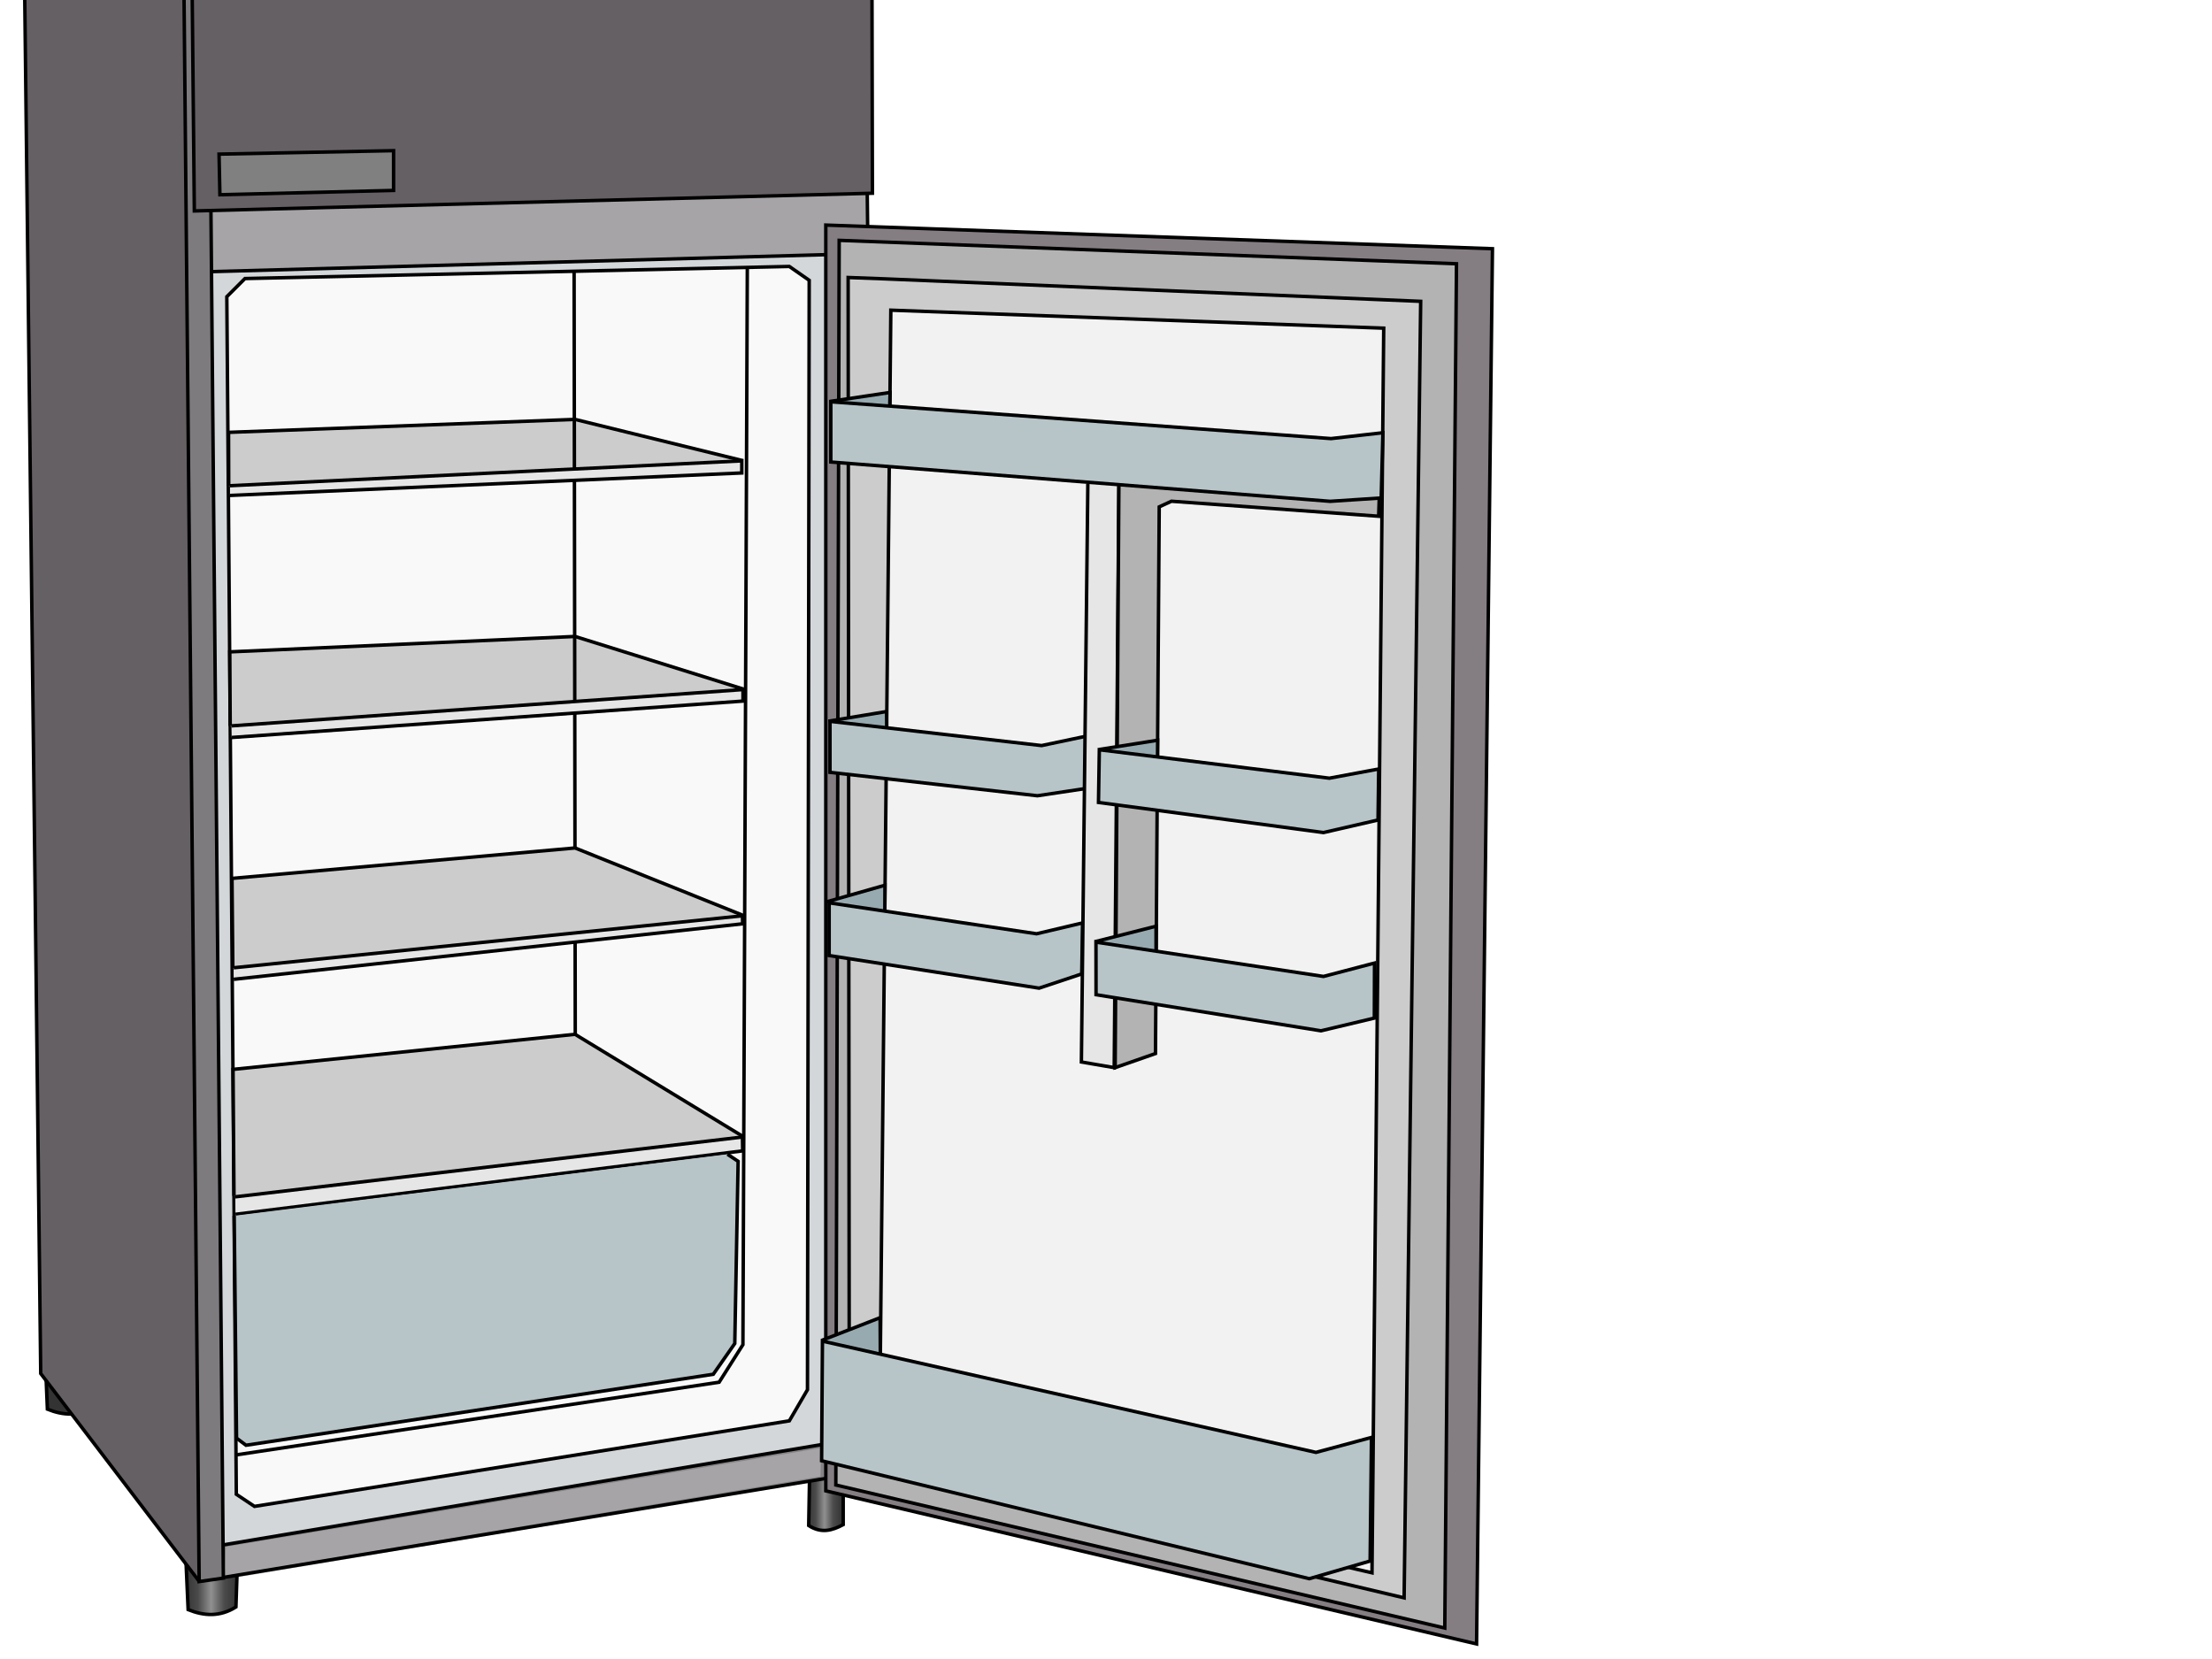 <?xml version="1.0"?><svg width="640" height="480" xmlns="http://www.w3.org/2000/svg" xmlns:xlink="http://www.w3.org/1999/xlink">
 <title>waste food</title>
 <defs>
  <linearGradient y2="0.608" x2="0.975" y1="0.608" x1="-0.054" id="linearGradient8828" xlink:href="#linearGradient8714-8"/>
  <linearGradient id="linearGradient8714-8">
   <stop stop-color="#333333" id="stop8716-1" offset="0"/>
   <stop stop-color="#4a4a4a" offset="0.25" id="stop8726-9"/>
   <stop stop-color="#909090" offset="0.5" id="stop8722-2"/>
   <stop stop-color="#4a4a4a" id="stop8724-5" offset="0.75"/>
   <stop stop-color="#333333" id="stop8718-6" offset="1"/>
  </linearGradient>
  <linearGradient y2="4.494" x2="3.874" y1="4.494" x1="2.804" gradientTransform="translate(-40.724,-58)" id="linearGradient8830" xlink:href="#linearGradient8714"/>
  <linearGradient id="linearGradient8714">
   <stop stop-color="#333333" id="stop8716" offset="0"/>
   <stop stop-color="#4a4a4a" offset="0.25" id="stop8726"/>
   <stop stop-color="#909090" offset="0.5" id="stop8722"/>
   <stop stop-color="#4a4a4a" id="stop8724" offset="0.75"/>
   <stop stop-color="#333333" id="stop8718" offset="1"/>
  </linearGradient>
  <linearGradient y2="0.572" x2="1.007" y1="0.572" x1="-0.021" id="linearGradient8832" xlink:href="#linearGradient8714"/>
 </defs>
 <g>
  <title>Layer 1</title>
  <g id="layer1">
   <g display="inline" id="frigorifero">
    <path fill="#d3d7da" stroke="#000000" stroke-width="1px" d="m58.125,73.594l184,-4.5l-1.5,352.5l-179.5,29l-3,-377z" id="path8780"/>
    <path fill="url(#linearGradient8828)" fill-rule="nonzero" stroke="#000000" stroke-width="1px" stroke-miterlimit="4" stroke-dashoffset="0" d="m234.234,427.04l-0.256,14.343c3.748,2.427 6.915,1.364 9.989,-0.256l0,-15.368" id="path8712"/>
    <path fill="url(#linearGradient8830)" stroke="#000000" stroke-width="1px" id="path8728" d="m13.196,395.421l0.512,12.294c4.61,1.862 9.221,2.138 13.831,-0.768l-0.512,-11.013"/>
    <path fill="url(#linearGradient8832)" stroke="#000000" stroke-width="1px" d="m53.739,450.161l0.693,15.554c4.61,1.863 9.221,2.138 13.831,-0.768l0.393,-11.738" id="path8710"/>
    <path fill="#a6a4a7" fill-rule="nonzero" stroke="#000000" stroke-width="1px" stroke-miterlimit="4" stroke-dashoffset="0" d="m64.45,447.006l180.385,-30.245l0.362,9.961l-180.747,29.702" id="path8596"/>
    <path fill="#f9f9f9" stroke="#000000" stroke-width="1px" d="m65.625,85.844l5.25,-5.25l157.5,-3.5l5.75,4l-0.5,321l-5.25,9l-154.75,24.75l-5.25,-3.5l-2.75,-346.5z" id="path8427"/>
    <path fill="#a6a4a7" stroke="#000000" stroke-width="1px" d="m60.875,56.344l190,-4.5l0.25,21.5l-190,5.25" id="path8425"/>
    <path opacity="0.2" fill="none" stroke="#000000" stroke-width="1px" d="m64.875,447.094l173.25,-28.75l-0.25,9.25l-173.5,29l0.5,-9.5z" id="path8419"/>
    <path fill="#656064" stroke="#000000" stroke-width="1px" d="m52.617,-66.282l-46.139,7.248l5.303,456.437l45.962,60.281" id="path8423"/>
    <path fill="#cccccc" stroke="#000000" stroke-width="1px" d="m214.999,133.297l-48.624,-11.953l-100.25,3.75l0.051,15.528" id="path8431"/>
    <path fill="#cccccc" fill-rule="nonzero" stroke="#000000" stroke-width="1px" stroke-miterlimit="4" stroke-dashoffset="0" id="path8435" d="m215.32,199.443l-48.945,-15.297l-99.892,4.46l0.12,21.453"/>
    <path fill="none" stroke="#000000" stroke-width="1px" d="m166.107,78.851l0.354,233.439" id="path8437"/>
    <path fill="#cccccc" fill-rule="nonzero" stroke="#000000" stroke-width="1px" stroke-miterlimit="4" stroke-dashoffset="0" d="m215.067,264.878l-48.692,-19.534l-99.25,8.802l0.243,26.038" id="path8441"/>
    <path fill="#e6e6e6" stroke="#000000" stroke-width="1px" d="m67.609,280.007l147.203,-15.034l0.062,2.312l-147.247,16.058" id="path8439"/>
    <path fill="#cccccc" fill-rule="nonzero" stroke="#000000" stroke-width="1px" stroke-miterlimit="4" stroke-dashoffset="0" id="path8445" d="m215.067,328.878l-48.692,-29.622l-98.947,10.149l0.273,36.581"/>
    <path fill="#847e83" stroke="#000000" stroke-width="1px" d="m238.927,65.119l0,366.234l188.288,44.289l4.598,-403.682l-192.886,-6.841z" id="path8447"/>
    <path fill="#e6e6e6" stroke="#000000" stroke-width="1px" id="path8433" d="m66.966,210.016l148.001,-10.501l0,3.329l-147.937,10.532"/>
    <path fill="#e6e6e6" stroke="#000000" stroke-width="1px" id="path8443" d="m68.068,346.278l146.744,-17.304l0.062,4.007l-146.731,18.357"/>
    <path fill="#7e7b7e" stroke="#000000" stroke-width="1px" d="m57.625,457.594l7,-1l-4.75,-522.75l-7.25,0l5,523.75z" id="path8421"/>
    <path fill="#b7c4c8" fill-rule="nonzero" stroke="#000000" stroke-width="1px" stroke-miterlimit="4" stroke-dashoffset="0" d="m210.482,333.957l3.08,2.054l-0.967,52.708l-6.221,8.899l-135.193,20.536l-2.738,-2.054l-0.685,-64.345" id="path8466"/>
    <path fill="#b3b3b3" stroke="#000000" stroke-width="1px" d="m242.799,69.539l178.607,6.777l-3.388,394.727l-176.187,-41.384l0.968,-360.12z" id="path8468"/>
    <path fill="#cccccc" stroke="#000000" stroke-width="1px" d="m256.003,80.684l155.044,6.503l-4.791,375.118l-160.521,-37.991l-0.342,-344.027l10.61,0.397z" id="path8472"/>
    <path fill="#f2f2f2" stroke="#000000" stroke-width="1px" d="m257.745,89.744l142.606,5.207l-3.388,360.119l-142.547,-33.156l3.329,-332.17z" id="path8470"/>
    <path fill="#97aab0" fill-rule="nonzero" stroke="#000000" stroke-width="1px" stroke-miterlimit="4" stroke-dashoffset="0" d="m239.762,208.646l16.753,-2.781l0.034,4.68" id="path8498"/>
    <path fill="#b7c4c8" stroke="#000000" stroke-width="1px" d="m240.137,208.698l0,14.763l60.02,6.777l14.52,-2.178l0.484,-15.247l-13.794,2.904l-61.23,-7.019z" id="path8482"/>
    <path fill="#97aab0" fill-rule="nonzero" stroke="#000000" stroke-width="1px" stroke-miterlimit="4" stroke-dashoffset="0" d="m239.355,260.874l16.686,-4.748l-0.034,7.461" id="path8504"/>
    <path fill="#b7c4c8" stroke="#000000" stroke-width="1px" d="m239.895,261.216l60.019,8.954l13.311,-3.146l-0.242,14.763l-12.342,4.114l-60.746,-9.438l0,-15.247z" id="path8486"/>
    <path fill="#97aab0" fill-rule="nonzero" stroke="#000000" stroke-width="1px" stroke-miterlimit="4" stroke-dashoffset="0" d="m237.682,387.847l16.963,-6.602l0.061,10.523" id="path8506"/>
    <path fill="#b7c4c8" fill-rule="nonzero" stroke="#000000" stroke-width="1px" stroke-miterlimit="4" stroke-dashoffset="0" d="m237.958,388.032l142.79,32.188l16.06,-4.325l-0.392,35.757l-17.604,5.112l-141.096,-34.124l0.242,-34.608z" id="path8490"/>
    <path fill="#e6e6e6" stroke="#000000" stroke-width="1px" d="m314.745,139.92l-1.865,167.348l9.496,1.628l1.357,-168.212" id="path8492"/>
    <path fill="#b3b3b3" stroke="#000000" stroke-width="1px" d="m323.733,140.14l-1.085,168.755l11.666,-4.07l1.085,-158.174l3.527,-1.628l59.96,4.341l0.17,-5.257" id="path8494"/>
    <path fill="#97aab0" fill-rule="nonzero" stroke="#000000" stroke-width="1px" stroke-miterlimit="4" stroke-dashoffset="0" d="m239.999,116.163l17.533,-2.611l-0.102,3.866" id="path8496"/>
    <path fill="#97aab0" fill-rule="nonzero" stroke="#000000" stroke-width="1px" stroke-miterlimit="4" stroke-dashoffset="0" d="m317.967,216.853l16.974,-2.679l-0.034,4.816" id="path8500"/>
    <path fill="#97aab0" fill-rule="nonzero" stroke="#000000" stroke-width="1px" stroke-miterlimit="4" stroke-dashoffset="0" d="m316.742,272.477l17.738,-4.495l0,7.182" id="path8502"/>
    <path fill="#b7c4c8" stroke="#000000" stroke-width="1px" d="m240.379,116.248l0,17.426l144.483,11.374l14.763,-0.968l0.484,-18.877l-15.005,1.694l-144.725,-10.649z" id="path8480"/>
    <path fill="#b7c4c8" stroke="#000000" stroke-width="1px" d="m318.066,216.927l-0.242,15.247l65.102,8.712l15.777,-3.63l0.196,-14.763l-14.279,2.662l-66.554,-8.228z" id="path8484"/>
    <path fill="#b7c4c8" stroke="#000000" stroke-width="1px" d="m317.098,272.59l0.02,15.209l65.082,10.445l15.439,-3.678l0.05,-15.925l-14.763,3.872l-65.828,-9.923z" id="path8488"/>
    <path fill="#a5a0a4" stroke="#000000" stroke-width="1px" d="m55.937,-82.014l-0.181,11.409l196.504,4.347l0.181,-11.41l-196.504,-4.346z" id="path8640"/>
    <path fill="#656064" fill-rule="nonzero" stroke="#000000" stroke-width="1px" stroke-miterlimit="4" stroke-dashoffset="0" d="m55.575,-82.377l-51.073,10.686l0.091,12.949l47.879,-7.667l-0.051,-4.1l3.245,-0.005l-0.091,-11.863z" id="path8642"/>
    <path fill="#333333" stroke="#000000" stroke-width="1px" d="m252.238,-66.096l-14.674,4.445l-185.18,-4.61l-0.128,-4.354" id="path8669"/>
    <path fill="#656064" fill-rule="nonzero" stroke="#000000" stroke-width="1px" stroke-miterlimit="4" stroke-dashoffset="0" d="m252.163,-64.468l0.256,120.379l-196.194,5.123l-1.28,-129.344l197.218,3.842z" id="path8644"/>
    <path fill="none" stroke="#000000" stroke-width="1px" d="m68.434,420.926l139.635,-21.009l6.882,-10.867l1.268,-311.508" id="path8708"/>
    <path fill="#e6e6e6" stroke="#000000" stroke-width="1px" d="m66.547,140.53l148.078,-7.186l0,3.5l-148.078,6.5" id="path8429"/>
    <path fill="#808080" stroke="#000000" stroke-width="1px" d="m63.375,44.594l0.25,11.75l50.25,-1.25l0,-11.5l-50.5,1z" id="path8778"/>
   </g>
  </g>
 </g>
</svg>